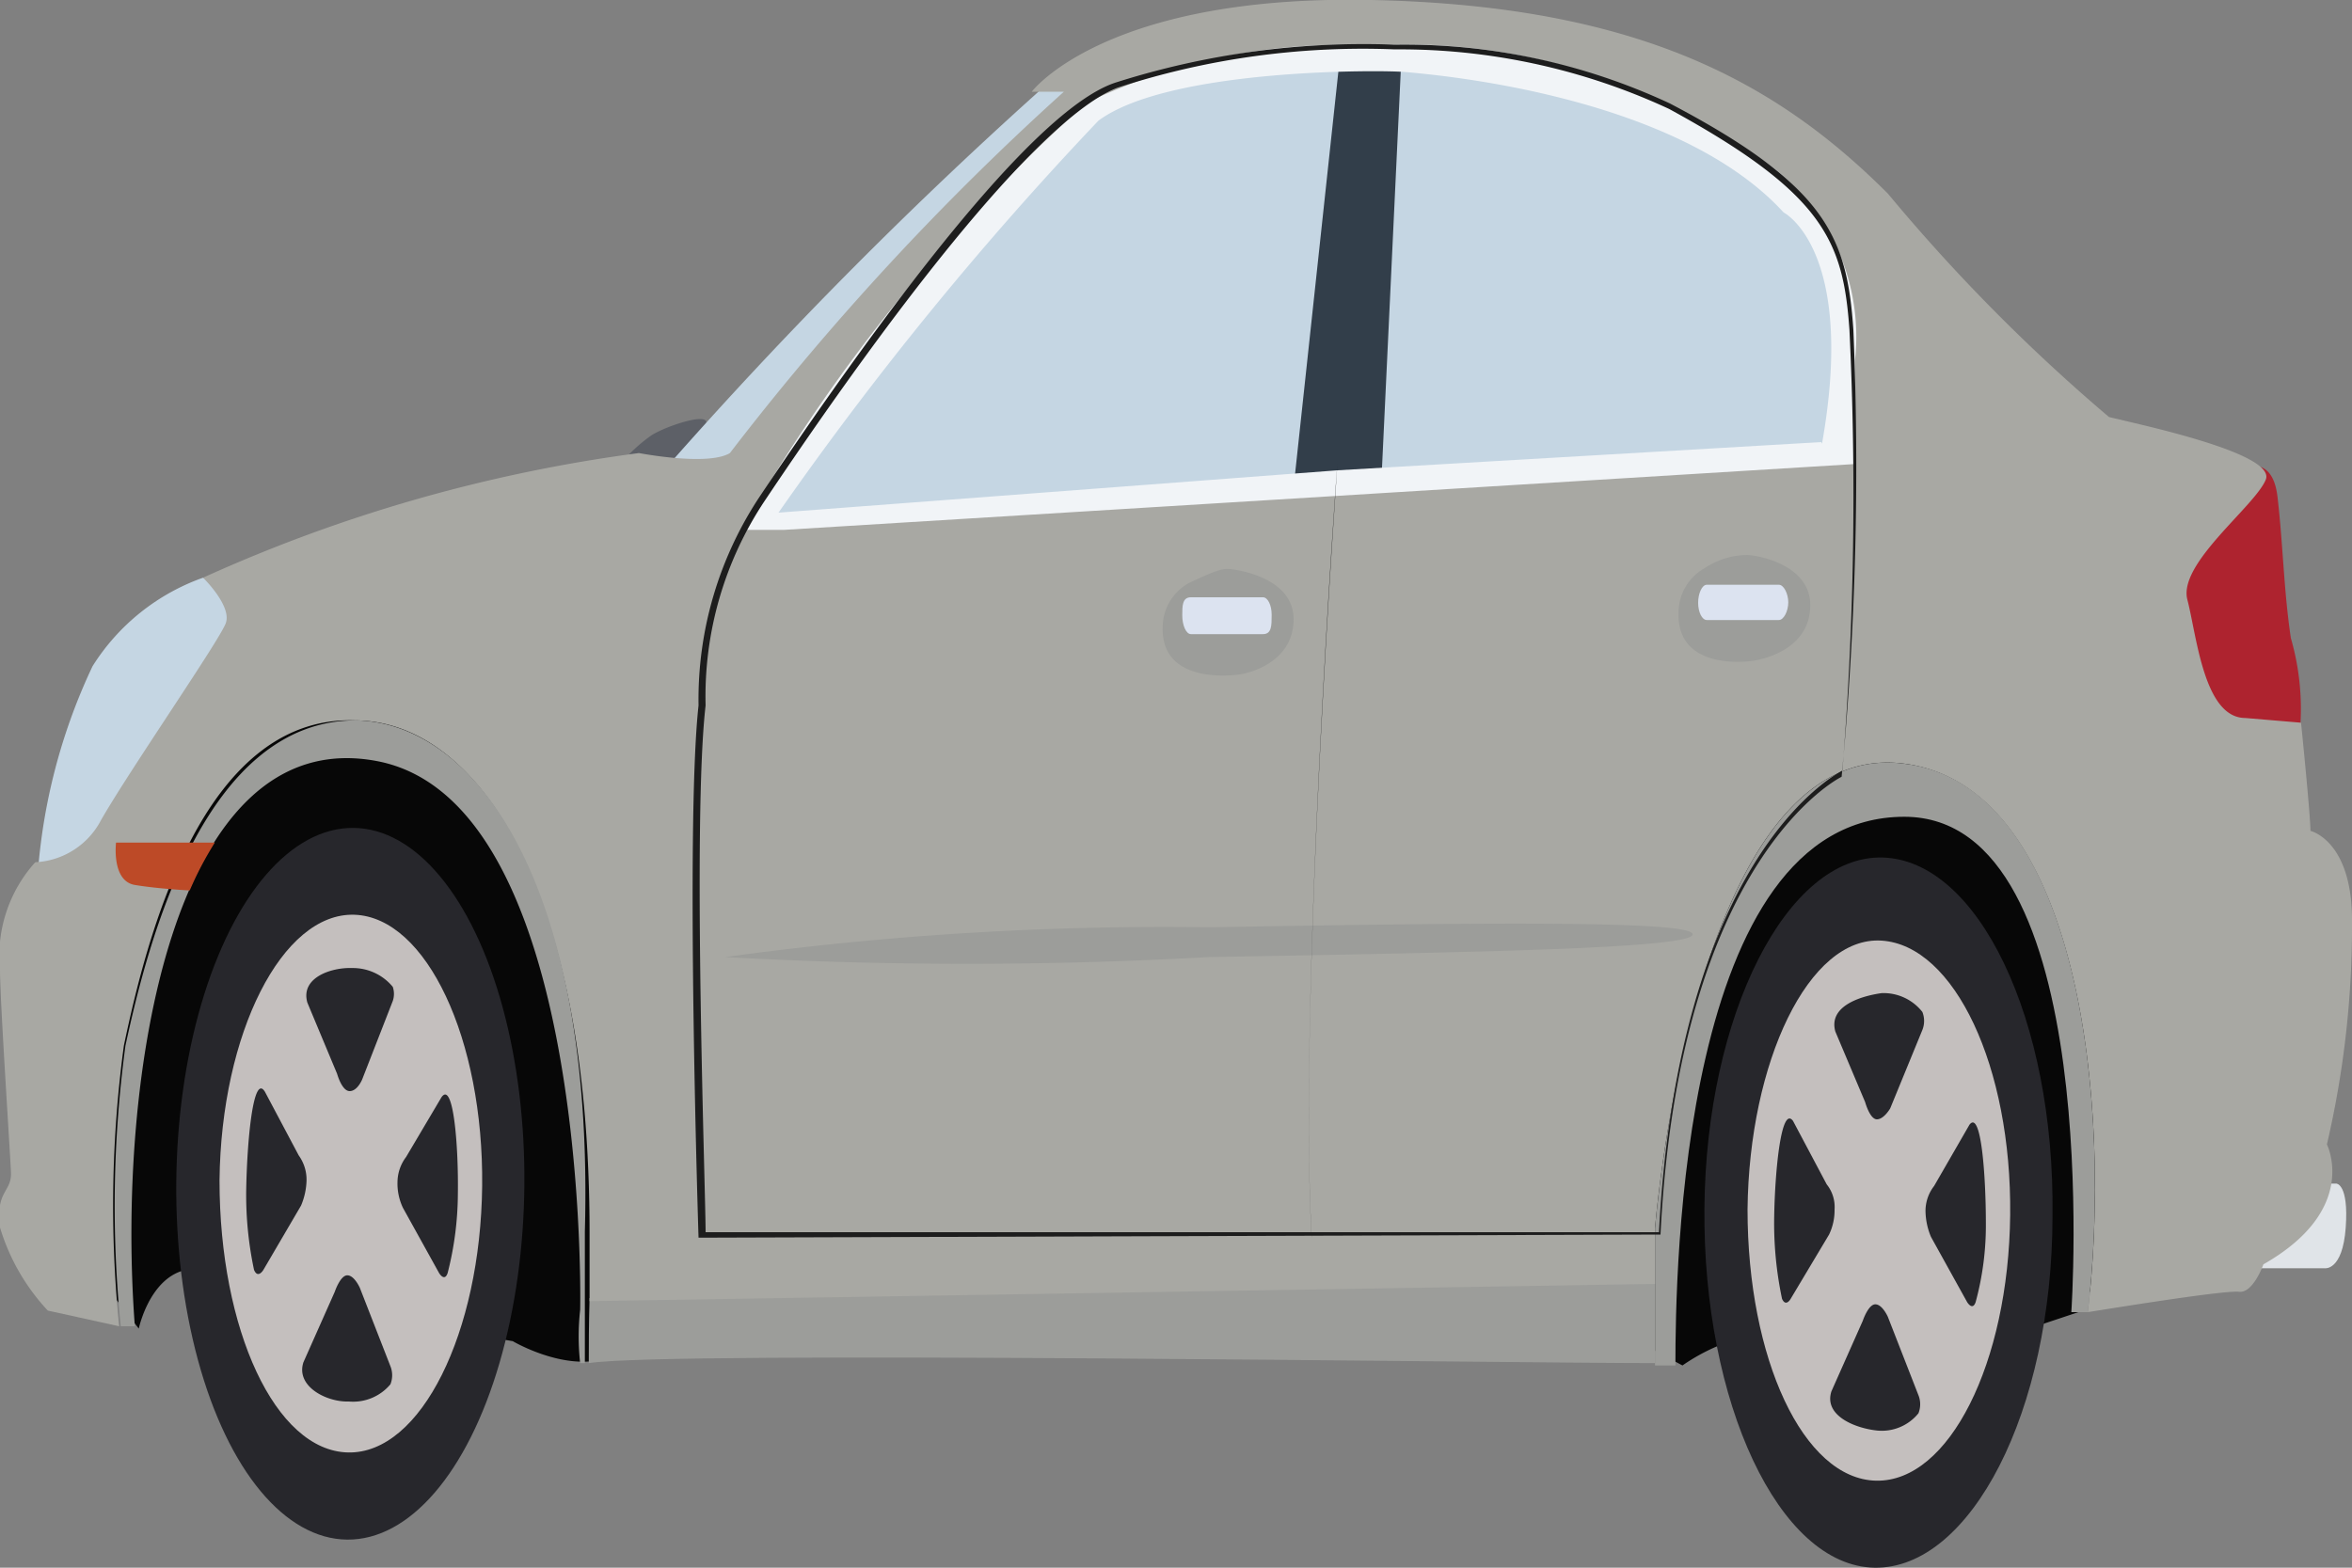 <svg id="Layer_1" data-name="Layer 1" xmlns="http://www.w3.org/2000/svg" viewBox="0 0 30 20"><rect x="0" y="0" width="30" height="20" fill="#808080" stroke="none"/><defs><style>.cls-1{fill:#070707;}.cls-2{fill:#e0e4e8;}.cls-3{fill:#c5d6e3;}.cls-4{fill:#5d6067;}.cls-5{fill:#ae232f;}.cls-6{fill:#9c9d9a;}.cls-7{fill:#a8a8a3;}.cls-8{fill:#323e4a;}.cls-9{fill:#27272c;}.cls-10{fill:#c4bfbe;}.cls-11{fill:#f1f4f7;}.cls-12{fill:#1d1d1d;}.cls-13{fill:#bd4a27;}.cls-14{fill:#dce3f0;}</style></defs><path class="cls-1" d="M.77,15.66l1,1.29s.21-1,1-.71a32.66,32.66,0,0,0,3.77.87s1.08.64,1.6-.08,11.71-.47,11.71-.47l1.61.86a2.49,2.49,0,0,1,.9-.39l3.58-.1.57-.19,1.36-2.38L25.19,6.85,5.53,7.91l-4,2.23Z" transform="translate(0 0)"/><path class="cls-2" d="M28.66,15.1H29.8s.16,0,.12.56-.27.52-.27.52h-1.1Z" transform="translate(0 0)"/><path class="cls-3" d="M3.13,7.5l-.54-.13A2.75,2.75,0,0,0,1.18,8.5a7.48,7.48,0,0,0-.71,2.84c0,.24,1.67-1.05,1.71-1.15Z" transform="translate(0 0)"/><path class="cls-4" d="M7.92,5.91a2.11,2.11,0,0,1,.38-.35c.16-.11.71-.3.71-.17s-.25.29-.21.54S7.92,5.91,7.92,5.91Z" transform="translate(0 0)"/><path class="cls-3" d="M8.52,5.94a57.51,57.51,0,0,1,4.86-4.89l.47.07-2.74,3L9.39,6.32Z" transform="translate(0 0)"/><path class="cls-5" d="M28.55,6s.43-.26.5.34.08,1.2.17,1.8A3.25,3.25,0,0,1,29.3,9.6c-.1.43-1.76-.45-1.76-.45S27.56,6.06,28.55,6Z" transform="translate(0 0)"/><path class="cls-6" d="M7.51,17.39c1-.16,11.77,0,13.6,0V16.34l-13.59.22C7.51,16.91,7.51,17.17,7.51,17.39Z" transform="translate(0 0)"/><path class="cls-7" d="M29.47,10.6c0-.2-.12-1.38-.12-1.38l-.71-.06c-.53,0-.62-1.05-.74-1.51s.86-1.19,1-1.53-1.64-.71-2-.8a23,23,0,0,1-2.82-2.85C22.66,1.05,20.89.07,17.49,0s-4.33,1.17-4.33,1.17h.41A34.49,34.49,0,0,0,9.31,5.78c-.28.17-1.16,0-1.16,0A19.66,19.66,0,0,0,2.59,7.37s.37.36.29.58S1.65,9.83,1.29,10.46A1,1,0,0,1,.45,11,1.78,1.78,0,0,0,0,12.37c0,.4.13,2.34.14,2.59s-.2.23-.14.7a2.68,2.68,0,0,0,.61,1.06l.91.2a15.31,15.31,0,0,1,.06-3.58c.29-1.38,1-4.21,2.94-4.15,1.56,0,3,2.11,3,6.54v.87l13.59-.22v-.71s.49-6.25,3.16-5.93c2.3.28,2.66,4.48,2.36,7,.5-.08,1.75-.28,1.93-.26s.31-.35.31-.35c1.23-.7.81-1.53.81-1.53A12.27,12.27,0,0,0,30,11.74C30,10.72,29.47,10.6,29.47,10.6Z" transform="translate(0 0)"/><path class="cls-6" d="M24.27,9.74c-2.67-.32-3.16,5.93-3.16,5.93v1.75h.26c0-1.17.06-7,2.92-7,2.57,0,2.13,6.32,2.13,6.32h.21C26.93,14.22,26.57,10,24.27,9.74Z" transform="translate(0 0)"/><path class="cls-6" d="M4.54,9.19C2.61,9.19,1.89,12,1.6,13.34a15.31,15.31,0,0,0-.06,3.58h.18c-.24-3.16.47-7.71,3.09-7.21s2.6,6.5,2.59,7a3.07,3.07,0,0,0,0,.68h.06V15.71C7.58,11.34,6.1,9.22,4.54,9.19Z" transform="translate(0 0)"/><path class="cls-3" d="M9.77,6.56s3.56-4.87,4.07-5A7.37,7.37,0,0,1,18,.63c1.88.41,5.35,1.06,5.43,3.3s-.08,1.82-.08,1.82Z" transform="translate(0 0)"/><polygon class="cls-8" points="17.08 0.83 16.5 6.22 17.62 6.13 17.87 0.84 17.08 0.83"/><ellipse class="cls-9" cx="4.47" cy="15.1" rx="4.54" ry="2.22" transform="translate(-10.67 19.44) rotate(-89.5)"/><path class="cls-10" d="M2.8,15.06c0,1.9.71,3.45,1.64,3.47S6.13,17,6.15,15.13s-.71-3.43-1.63-3.46S2.82,13.18,2.8,15.06Z" transform="translate(0 0)"/><path class="cls-9" d="M3.92,12.79l.38.91s.06.22.16.22.16-.15.16-.15l.39-1a.28.28,0,0,0,0-.18.66.66,0,0,0-.52-.24C4.23,12.34,3.83,12.47,3.92,12.79Z" transform="translate(0 0)"/><path class="cls-9" d="M3.87,17.38l.4-.9s.07-.21.16-.21.16.16.16.16l.39,1a.31.31,0,0,1,0,.23.62.62,0,0,1-.53.22C4.17,17.89,3.77,17.69,3.87,17.38Z" transform="translate(0 0)"/><path class="cls-9" d="M5.63,14l-.45.76a.54.54,0,0,0-.11.32.72.72,0,0,0,.07.33l.46.83s.07.12.11,0a4.14,4.14,0,0,0,.13-1C5.85,14.6,5.78,13.78,5.63,14Z" transform="translate(0 0)"/><path class="cls-9" d="M3.38,13.93l.43.81a.53.53,0,0,1,.1.32.88.88,0,0,1-.07.32l-.48.82s-.07.12-.12,0a4.62,4.62,0,0,1-.1-1C3.15,14.56,3.23,13.68,3.38,13.93Z" transform="translate(0 0)"/><path class="cls-9" d="M26.18,15.51c0,2.5-1.05,4.51-2.27,4.49s-2.19-2.11-2.17-4.58,1.05-4.51,2.27-4.48S26.21,13,26.18,15.51Z" transform="translate(0 0)"/><path class="cls-10" d="M22.29,15.43c0,1.9.71,3.44,1.64,3.46s1.69-1.5,1.71-3.39S24.93,12.06,24,12,22.31,13.55,22.29,15.43Z" transform="translate(0 0)"/><path class="cls-9" d="M23.41,13.16l.38.9s.06.22.15.22.17-.14.17-.14l.41-1a.31.31,0,0,0,0-.23.63.63,0,0,0-.52-.24C23.72,12.71,23.32,12.84,23.41,13.16Z" transform="translate(0 0)"/><path class="cls-9" d="M23.36,17.75l.4-.9s.07-.21.16-.21.16.16.16.16l.39,1a.31.31,0,0,1,0,.23.6.6,0,0,1-.53.22C23.66,18.22,23.26,18.06,23.36,17.75Z" transform="translate(0 0)"/><path class="cls-9" d="M25.12,14.35l-.45.78a.52.52,0,0,0-.11.32.88.88,0,0,0,.07.33l.46.83s.07.12.11,0a3.73,3.73,0,0,0,.13-1C25.33,15,25.27,14.15,25.12,14.35Z" transform="translate(0 0)"/><path class="cls-9" d="M22.87,14.3l.43.81a.46.46,0,0,1,.1.32.71.71,0,0,1-.07.32l-.49.82s-.06.11-.11,0a4.67,4.67,0,0,1-.1-1.05C22.64,14.93,22.72,14.1,22.87,14.3Z" transform="translate(0 0)"/><path class="cls-11" d="M22.23,1.89A7.66,7.66,0,0,0,17.49.58a7.61,7.61,0,0,0-3.63.73,21.55,21.55,0,0,0-4.4,5.45H10l13.66-.84V4.6A2.72,2.72,0,0,0,22.23,1.89Zm1,3.75L17.06,6l-7.13.54a42.88,42.88,0,0,1,4.08-5c.9-.67,3.63-.65,3.93-.62s3.42.27,4.81,1.79c0,0,.93.47.49,2.95Z" transform="translate(0 0)"/><path class="cls-12" d="M8.91,15.79h0s-.17-5.26,0-6.79A4.68,4.68,0,0,1,9.7,6.32h0c2.12-3.16,3.68-5,4.54-5.27A10.43,10.43,0,0,1,17.79.57a8,8,0,0,1,3.51.75c2,1.05,2.26,1.71,2.34,2.89a41.75,41.75,0,0,1-.15,5.7h0s-2.07,1-2.31,5.84v0ZM17.79.63a10.11,10.11,0,0,0-3.54.49c-.84.33-2.44,2.2-4.49,5.26h0A4.5,4.5,0,0,0,9,9c-.17,1.47,0,6.19,0,6.72H21.16c.25-4.7,2.16-5.79,2.34-5.89a43.9,43.9,0,0,0,.09-5.62c-.08-1.13-.32-1.74-2.3-2.82A8.14,8.14,0,0,0,17.79.63Z" transform="translate(0 0)"/><path class="cls-13" d="M2.74,10.75H1.48s-.06.49.24.54.7.07.7.07A4.42,4.42,0,0,1,2.74,10.75Z" transform="translate(0 0)"/><path class="cls-6" d="M21.59,11.92c0,.18-2.77.23-6.17.29a55.36,55.36,0,0,1-6.17,0,41,41,0,0,1,6.18-.38C18.83,11.77,21.59,11.74,21.59,11.92Z" transform="translate(0 0)"/><path class="cls-12" d="M16.73,15.79c-.17-3,.32-9.83.33-9.89L17.44.63h0L17.06,5.9c0,.06-.5,6.83-.33,9.87Z" transform="translate(0 0)"/><path class="cls-6" d="M14.83,8a.65.65,0,0,1,.33-.56c.34-.16.43-.19.53-.18s.81.11.81.64-.53.69-.73.71S14.81,8.67,14.83,8Z" transform="translate(0 0)"/><path class="cls-6" d="M21.41,7.82a.65.65,0,0,1,.33-.57,1,1,0,0,1,.54-.17c.11,0,.81.11.81.64s-.53.68-.73.71S21.39,8.5,21.41,7.82Z" transform="translate(0 0)"/><path class="cls-14" d="M16.22,7.85c0,.13,0,.24-.11.24h-.92c-.06,0-.11-.11-.11-.24v0c0-.12,0-.23.11-.23h.92c.06,0,.11.1.11.22Z" transform="translate(0 0)"/><path class="cls-14" d="M22.81,7.68c0,.12-.06.23-.12.23h-.92c-.06,0-.11-.1-.11-.22v0c0-.12.05-.23.11-.23h.92c.06,0,.12.11.12.23Z" transform="translate(0 0)"/></svg>